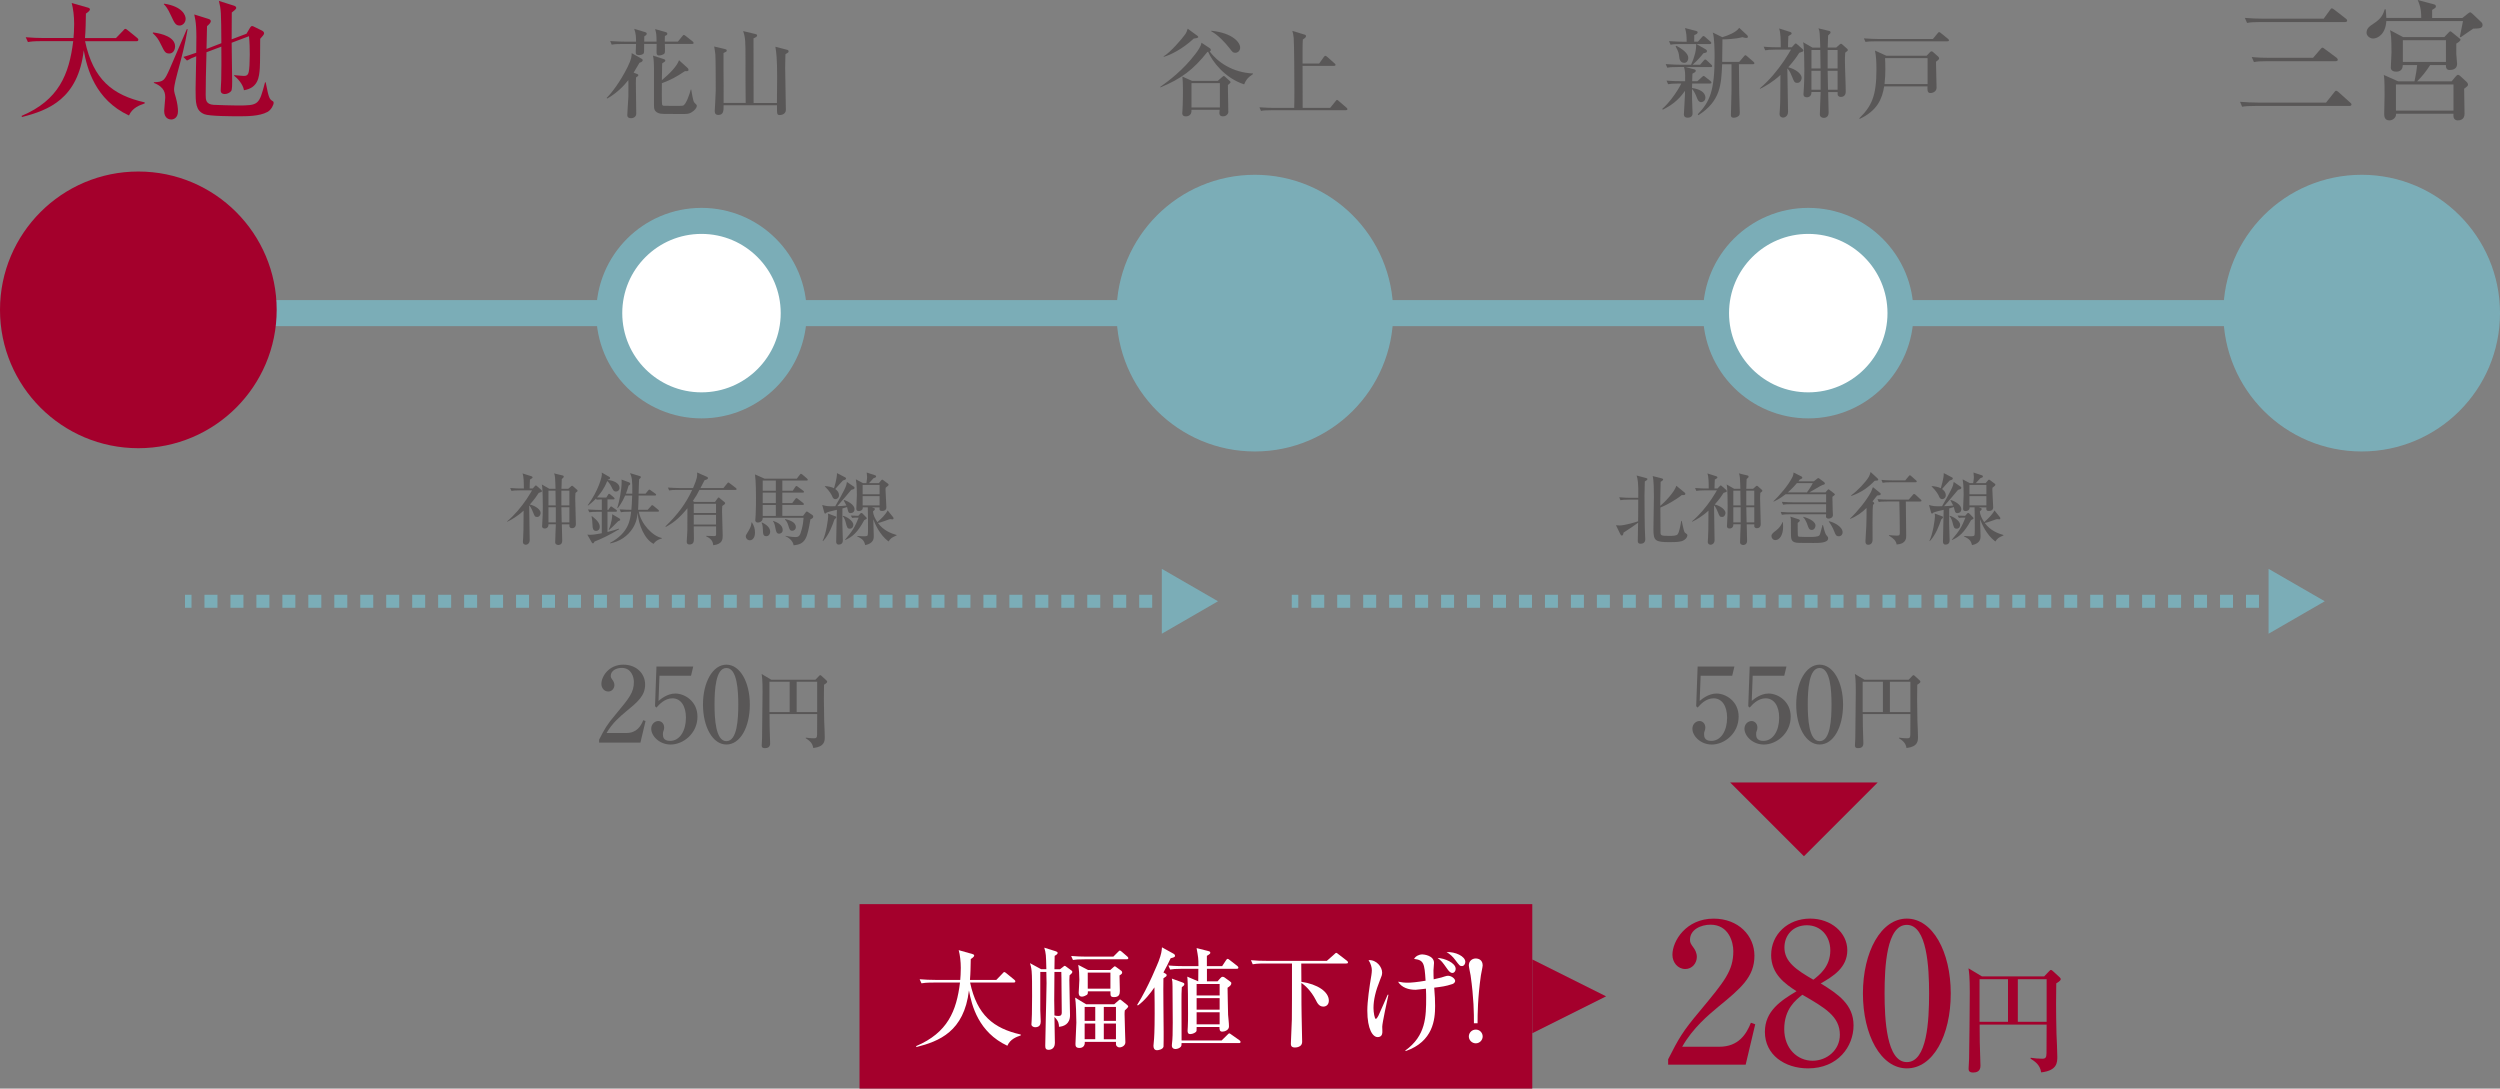 <?xml version="1.0" encoding="UTF-8"?>
<svg id="_レイヤー_2" data-name="レイヤー 2" xmlns="http://www.w3.org/2000/svg" viewBox="0 0 789.54 343.79">
  <rect x="0" y="0" width="789.54" height="343.79" fill="#808080" stroke="none"/>
  <defs>
    <style>
      .cls-1, .cls-2 {
        fill: #fff;
      }

      .cls-3 {
        fill: #a4002c;
      }

      .cls-4 {
        fill: #595757;
      }

      .cls-5 {
        fill: #7badb7;
      }

      .cls-2, .cls-6, .cls-7, .cls-8 {
        stroke: #7badb7;
        stroke-miterlimit: 10;
      }

      .cls-2, .cls-8 {
        stroke-width: 8.22px;
      }

      .cls-6 {
        stroke-dasharray: 0 0 4.1 4.1;
      }

      .cls-6, .cls-7 {
        stroke-width: 4.11px;
      }

      .cls-6, .cls-7, .cls-8 {
        fill: none;
      }
    </style>
  </defs>
  <g id="design">
    <g>
      <line class="cls-8" x1="46.78" y1="98.89" x2="745.85" y2="98.89"/>
      <g>
        <line class="cls-7" x1="58.43" y1="189.89" x2="60.48" y2="189.89"/>
        <line class="cls-6" x1="64.58" y1="189.89" x2="365.81" y2="189.89"/>
        <line class="cls-7" x1="367.86" y1="189.89" x2="369.91" y2="189.89"/>
        <polygon class="cls-5" points="366.92 200.14 384.66 189.89 366.92 179.65 366.92 200.14"/>
      </g>
      <g>
        <line class="cls-7" x1="407.96" y1="189.89" x2="410.02" y2="189.89"/>
        <line class="cls-6" x1="414.12" y1="189.89" x2="715.35" y2="189.89"/>
        <line class="cls-7" x1="717.4" y1="189.89" x2="719.45" y2="189.89"/>
        <polygon class="cls-5" points="716.45 200.14 734.2 189.89 716.45 179.65 716.45 200.14"/>
      </g>
      <circle class="cls-3" cx="43.69" cy="97.86" r="43.69"/>
      <circle class="cls-5" cx="396.31" cy="98.89" r="43.69"/>
      <circle class="cls-5" cx="745.85" cy="98.89" r="43.69"/>
      <circle class="cls-2" cx="221.54" cy="98.89" r="29.13"/>
      <circle class="cls-2" cx="571.08" cy="98.89" r="29.13"/>
      <g>
        <path class="cls-3" d="M40.71,36.46c-10.69-4.97-13.24-14.92-14.26-20.55-1.81,15.29-11.1,18.91-19.53,21.05l-.08-.37c11.72-4.97,15-13.07,16.28-23.6H13.26c-2.88,0-3.66,.16-4.44,.29l-.7-1.52c1.97,.16,3.91,.25,5.88,.25h9.21c.08-.99,.21-2.43,.21-4.48,0-2.34-.29-4.77-.78-6.58l5.06,1.44c.29,.08,.7,.21,.7,.58,0,.45-.82,1.03-1.27,1.32-.04,2.47-.08,5.26-.29,7.73h9.78l2.3-2.38c.21-.21,.41-.53,.66-.53s.49,.25,.78,.45l2.92,2.38c.21,.16,.41,.37,.41,.62,0,.45-.41,.45-.66,.45H26.86c2.59,12.13,8.67,17.02,18.83,19.32v.33c-1.64,.58-3.86,1.36-4.97,3.82Z"/>
        <path class="cls-3" d="M53.45,16.9c-1.23,0-1.52-.62-2.51-2.63-1.03-2.1-1.36-2.51-2.71-3.82l.12-.21c2.88,.37,6.95,1.48,6.95,4.44,0,.66-.37,2.22-1.85,2.22Zm2.63,5.96c-.25,.99-1.11,4.03-1.11,5.47,0,.66,.37,1.85,.58,2.55,.49,1.77,.66,3.33,.66,4.23,0,2.26-1.52,2.63-2.14,2.63-.53,0-2.22-.25-2.22-2.71,0-.66,.33-3.54,.33-4.11,0-1.19,0-3.37-3.58-4.73v-.21c3.12-.12,3.33-.53,4.97-4.15,.9-1.97,4.6-10.81,5.43-12.62h.25c-.74,4.6-1.93,9.13-3.17,13.65Zm.62-14.8c-1.23,0-1.64-.86-2.59-2.92-1.23-2.71-1.85-3.29-2.38-3.82l.12-.16c5.84,.9,6.78,3.74,6.78,4.77,0,1.23-.95,2.14-1.93,2.14Zm27.75,27.3c-2.51,1.4-6.82,1.36-9,1.36s-9.37,0-10.93-.66c-2.75-1.15-2.75-3.54-2.75-7.85,0-.78,.04-1.56,.04-2.34,.12-5.3,.12-5.92,.16-8.1-1.07,.37-1.97,.82-2.92,1.36l-1.15-1.15c1.27-.37,1.56-.45,4.07-1.32,.17-8.3-.08-9.62-.62-12.09l4.6,1.44c.37,.12,.62,.37,.62,.66,0,.53-.58,1.07-1.19,1.6,0,1.03-.08,4.77-.16,7.19l4.69-1.81c-.08-10.15-.08-10.48-.78-13.36l4.81,1.52c.49,.16,.66,.45,.66,.66,0,.25,0,.41-1.4,1.48,0,1.36-.04,7.56-.04,8.47l4.69-1.77,1.11-1.89c.21-.33,.41-.53,.66-.53,.21,0,.37,.08,.78,.29l2.34,1.15c.37,.21,.66,.45,.66,.86,0,.16-.04,.33-.37,.74-.49,.53-.53,.58-.86,.99-.04,1.48,0,7.93-.12,9.25-.21,2.75-.45,6.25-5.02,6.99-.08-1.03-1.11-3.04-3.08-4.56v-.21c1.85,.16,2.63,.25,3.04,.25,.7,0,1.32-.12,1.56-1.27,.21-.82,.33-3.04,.33-5.39,0-1.97-.04-3.95-.25-5.88l-5.47,2.06c0,1.93,.16,10.52,.16,12.29,0,.66,0,2.55-.29,2.92-.33,.49-1.19,.99-2.01,.99-1.23,0-1.32-.78-1.32-1.15,0-.53,.16-2.75,.16-3.21,.08-2.96,.08-7.11,.04-10.61l-4.69,1.77c-.17,6.86-.25,9.58-.25,13.44,0,1.56,.04,3,2.51,3.17,1.23,.08,6.29,.21,7.56,.21,6.74,0,6.78-.21,8.67-7.32h.21c.99,5.22,1.23,5.34,2.3,6,.17,.08,.21,.37,.21,.49,0,.58-.7,2.18-1.97,2.88Z"/>
      </g>
      <g>
        <path class="cls-4" d="M201.96,19.83c-.62,1.08-1.33,2.28-1.85,3.11l.89,.34c.52,.18,.59,.31,.59,.46,0,.22-.06,.28-.71,.71-.03,.62-.06,.92-.06,2,0,1.36,.12,7.95,.12,9.43,0,1.26-1.26,1.45-1.63,1.45-.77,0-1.2-.31-1.2-.92,0-.83,.31-4.9,.34-5.79,.06-2.1,0-5.12,0-5.33-1.45,1.88-3.85,4.28-6.69,5.83l-.15-.22c1.51-1.48,4.25-5.02,6.6-9.74,1.26-2.53,1.29-3.54,1.29-4.38l3.02,1.7c.4,.22,.46,.37,.46,.52,0,.49-.68,.71-1.02,.83Zm16.64-5.95h-8.63c.03,.55,.09,2.59-.03,2.87-.31,.59-1.48,.77-1.79,.77-.8,0-.8-.68-.8-1.05,0-.4,.03-2.22,.03-2.59h-3.95c0,1.6,0,2.68-.09,2.87-.22,.52-1.11,.65-1.45,.65-1.11,0-1.11-.43-1.11-1.08,0-.37,.06-2.1,.09-2.43h-4.32c-1.91,0-2.56,.06-3.36,.22l-.49-1.14c1.88,.15,4.07,.18,4.41,.18h3.76c0-1.48,0-2.25-.56-4.04l3.39,1.02c.22,.06,.55,.18,.55,.52,0,.37-.4,.62-.77,.83,0,.28-.03,1.42-.03,1.66h3.91c-.06-2.25-.06-2.56-.46-3.95l3.39,.96c.34,.09,.46,.34,.46,.52,0,.34-.34,.52-.77,.68,0,.28,0,1.54-.03,1.79h4.13l1.42-1.73c.28-.34,.31-.37,.46-.37s.22,.03,.59,.31l2.19,1.73c.18,.15,.31,.31,.31,.46,0,.31-.25,.34-.46,.34Zm-.25,21.64c-.86,.49-1.42,.49-3.3,.49-5.76,0-6.41,0-7.09-.28-1.39-.55-1.42-1.54-1.42-2.44,0-1.88,.03-10.11,0-11.77,0-1.23-.06-2.77-.31-3.95l3.08,.99c.52,.15,.8,.25,.8,.59,0,.22-.03,.25-.99,.89-.03,.43-.09,4.5-.09,5.27,2.1-1.76,4.65-4.13,5.42-6.29l2.65,2.4c.18,.18,.34,.34,.34,.68,0,.43-.59,.4-1.11,.37-3.02,1.97-4.19,2.62-7.3,3.82,0,.62-.06,6.26,.06,6.66,.09,.34,.22,.46,.68,.46,.74,.03,1.39,.03,2.34,.03,2.96,0,3.3,0,3.61-.09,.96-.28,2.16-3.88,2.43-5.05h.15c.62,3.76,.8,3.95,1.08,4.19,.62,.62,.68,.68,.68,.96,0,.59-.68,1.48-1.73,2.07Z"/>
        <path class="cls-4" d="M235.5,32.53c-.06-3.76-.06-9.83-.06-13.59,0-5.92-.03-7.03-.74-9.12l3.85,.92c.22,.06,.56,.12,.56,.49,0,.34-.52,.62-1.14,.89,0,1.63,.03,19.45,.03,20.4h7.37c.03-2.77,.06-6.5,.06-8.35,0-5.64-.25-7.64-.55-9.4l3.58,.92c.28,.06,.59,.15,.59,.52,0,.31-.09,.37-.99,.92,0,.59-.09,2.37-.09,4.32,0,.74,.22,12.11,.22,13.25s-1.05,1.63-1.94,1.63-.89-.31-.86-3.08h-16.86c0,1.7,0,3.05-1.66,3.05-1.14,0-1.14-.86-1.14-1.26,0-.12,.31-5.39,.31-6.41,0-2.53,0-9.62-.12-11.44-.06-.8-.25-1.73-.37-2.5l3.17,.74c.49,.12,.8,.15,.8,.55,0,.28-.12,.34-1.02,.77-.03,1.02-.03,2.1,0,5.39,.06,3.45,.03,6.9,.03,10.36h7Z"/>
      </g>
      <g>
        <path class="cls-4" d="M392.91,26.64c-6.13-2-10.05-7.24-11.37-10.29-.09,.03-.12,.03-.25,.09-4.47,5.61-8.23,8.45-14.83,11.16l-.09-.12c2.65-1.88,7.27-5.3,11.16-10.45,.65-.86,1.79-2.37,1.91-3.54l2.59,1.7c.18,.12,.37,.34,.37,.59,0,.34-.25,.43-.37,.46,2.47,3.33,7.15,6.66,13.69,6.97v.18c-1.82,1.2-2.28,2.03-2.8,3.27Zm-15.94-14.43c-3.45,3.24-7.31,5.15-9.4,5.73l-.09-.15c2.04-1.11,5.95-5.67,6.84-6.97,.43-.59,.65-1.36,.77-1.76l3.08,2.25c.18,.15,.25,.22,.25,.4,0,.28-.74,.4-1.45,.49Zm10.82,14.64c-.03,.83,.09,4.87,.09,5.79s0,2.03,.03,2.34c0,.09,.03,.28,.03,.37,0,.31-.37,1.39-1.7,1.39-.37,0-1.14,0-1.14-1.14,0-.22,.03-.34,.09-.92h-8.91c.22,2.07-1.63,2.07-1.73,2.07-1.17,0-1.17-.74-1.17-1.02,0-.06,.06-.77,.06-.89,.15-2.43,.15-5.7,.15-6.38,0-1.85-.06-3.17-.18-4.28l3.05,1.36h8.14l1.33-1.17c.31-.25,.4-.37,.59-.37,.09,0,.22,.09,.49,.34l1.2,1.08c.22,.18,.43,.4,.43,.59,0,.09-.22,.31-.86,.86Zm-2.53-.59h-8.97v7.67h8.97v-7.67Zm4.87-9.59c-.71,0-.86-.18-1.7-1.29-1.57-2.03-3.88-4.44-5.89-5.49v-.18c6.81,.71,9.12,3.73,9.12,5.3,0,1.05-.74,1.66-1.54,1.66Z"/>
        <path class="cls-4" d="M425.09,34.81h-23.52c-1.88,0-2.56,.06-3.33,.22l-.49-1.14c1.85,.15,4.04,.18,4.38,.18h6.6c.03-.99,.06-2.37,.06-5.09,0-3.02-.06-15.07-.22-16.98-.09-1.11-.25-1.63-.43-2.25l3.82,1.17c.34,.09,.49,.18,.49,.49,0,.28-.09,.46-.99,1.08-.06,.89-.09,1.51-.09,3.45v4.13h5.24l1.48-2.07c.25-.37,.37-.37,.49-.37,.18,0,.43,.22,.55,.31l2.34,2.07c.19,.15,.31,.28,.31,.46,0,.28-.28,.34-.49,.34h-9.92c0,1.08,0,12.61,.03,13.25h8.69l1.7-2.1c.28-.34,.31-.4,.46-.4,.18,0,.46,.25,.55,.34l2.43,2.1c.18,.15,.31,.28,.31,.46,0,.28-.28,.34-.46,.34Z"/>
      </g>
      <g>
        <path class="cls-4" d="M540.3,21.18h-7.98l2.83,.74c.22,.06,.4,.18,.4,.46,0,.4-.74,.74-1.05,.89-.03,.37-.06,2.03-.09,2.37h1.66l1.39-1.26c.31-.28,.43-.4,.55-.4,.15,0,.25,.06,.55,.31l1.63,1.29c.15,.12,.31,.28,.31,.49,0,.28-.28,.31-.49,.31h-5.61c-.03,.49-.03,.86-.03,1.42,2.16,.28,4.22,1.2,4.22,3.05,0,1.08-.92,1.42-1.33,1.42-.83,0-1.2-.99-1.33-1.33-.34-.92-.92-2.22-1.57-2.84,0,1.23,0,2.16,.03,3.58,.03,.65,.15,3.58,.15,4.16,0,1.17-1.02,1.33-1.57,1.33-.46,0-1.17-.15-1.17-1.05,0-.46,.34-5.86,.34-6.29v-1.14c-2.1,3.08-4.5,4.69-7,5.95l-.18-.25c2.16-1.91,3.73-4.16,4.9-6.01,.49-.8,.92-1.57,1.11-2h-.83c-1.88,0-2.56,.09-3.33,.22l-.49-1.14c1.88,.18,4.04,.18,4.38,.18h1.48c.06-2.87-.03-3.27-.34-4.47h-1.94c-1.88,0-2.56,.06-3.33,.22l-.52-1.14c1.88,.15,4.07,.19,4.41,.19h3.61c1.11-2.44,1.66-4.56,1.6-6.53h-4.75c-1.88,0-2.56,.06-3.33,.22l-.49-1.14c1.85,.15,4.04,.19,4.38,.19h1.2c-.03-1.54-.03-2.62-.52-4.32l3.51,.92c.25,.06,.46,.15,.46,.43,0,.49-.62,.71-1.05,.86,0,.34-.03,1.79-.03,2.1h1.17l1.26-1.42c.31-.34,.34-.37,.49-.37,.12,0,.25,.03,.55,.31l1.63,1.42c.18,.15,.31,.28,.31,.46,0,.31-.28,.34-.46,.34h-4.25l2.93,1.66c.22,.12,.4,.28,.4,.59,0,.43-.31,.49-1.11,.65-.62,.8-1.7,2.13-3.42,3.64h2.37l1.11-1.29c.31-.34,.34-.37,.49-.37,.22,0,.52,.28,.55,.31l1.36,1.29c.18,.15,.31,.28,.31,.46,0,.31-.25,.34-.46,.34Zm-8.35-1.33c-1.42,0-1.6-1.45-1.63-1.91-.12-1.08-.22-1.7-1.14-3.27l.25-.22c1.79,.99,3.76,2.34,3.76,3.85,0,.68-.37,1.54-1.23,1.54Zm21.64,.43h-4.41c0,1.2,.03,4.25,.09,8.85,.03,.92,.18,5.46,.18,6.47,0,.49-.06,.71-.31,.96-.4,.4-1.05,.62-1.57,.62-.86,0-.92-.49-.92-.83,0-.89,.19-7.34,.19-7.58v-8.48h-2.96c-.28,6.44-.49,11.59-7.49,16.09l-.22-.28c3.88-4.01,5.33-7.55,5.33-18.22,0-1.91-.06-6.01-.58-7.61l3.02,1.48c1.82-.55,4.38-1.54,5.33-2.96l2.5,2.31c.18,.15,.25,.37,.25,.55,0,.12-.09,.34-.55,.34-.25,0-.49-.06-1.17-.25-2.25,.59-5.33,.71-6.32,.68,0,2.16-.03,4.75-.09,7.12h5.39l1.45-1.7c.31-.37,.34-.4,.49-.4,.19,0,.46,.25,.56,.34l1.97,1.7c.12,.12,.31,.28,.31,.46,0,.34-.31,.34-.46,.34Z"/>
        <path class="cls-4" d="M569.19,16.34c-.15,.06-.8,.28-.96,.34-.58,.92-1.54,2.4-3.48,4.56,2.34,.59,4.25,2.07,4.25,3.36,0,.43-.34,1.57-1.36,1.57-.92,0-1.05-.37-1.6-1.76-.83-2.1-1.26-2.5-1.57-2.77,.06,4.93,.22,11.56,.22,13.65,0,1.54-1.17,1.85-1.57,1.85-.34,0-1.11-.22-1.11-1.14,0-.18,.09-1.14,.09-1.33,.15-2.16,.15-3.67,.19-11-2.53,2.34-4.93,3.64-6.44,4.38l-.06-.15c2.96-2.5,5.49-5.55,7.67-8.75,1.14-1.7,1.94-3.11,2.16-3.48h-4.81c-1.88,0-2.56,.09-3.33,.22l-.49-1.14c1.85,.18,4.04,.18,4.38,.18h1.02c0-2.25-.03-4.65-.52-5.95l3.58,1.14c.37,.12,.37,.43,.37,.46,0,.22-.09,.28-1.02,.83-.06,.31-.12,3.21-.12,3.51h1.2l.86-.92c.09-.12,.25-.28,.4-.28,.09,0,.25,.09,.37,.22l1.76,1.54s.25,.28,.25,.46c0,.25-.19,.37-.31,.4Zm13.56,.31c-.09,1.11-.09,1.97-.09,2.44,0,2.74,.25,7.12,.25,9.86,0,1.23-.77,1.66-1.54,1.66s-1.02-.52-1.02-.8v-.74h-2.99c0,1.02,.15,6.26,.15,6.5,0,1.66-1.39,1.66-1.57,1.66-.25,0-1.2-.18-1.2-1.05,0-1.14,.22-6.1,.25-7.12h-2.9c.03,1.66-1.29,1.66-1.45,1.66-.25,0-1.08-.03-1.08-.96,0-.12,.03-.28,.03-.4,.19-2.4,.25-5.67,.25-7.18,0-1.79-.03-7.74-.4-8.85l2.96,1.7h2.47c-.06-1.45-.12-3.82-.18-4.32-.09-1.11-.22-1.36-.4-1.76l3.45,.83c.18,.03,.37,.18,.37,.43,0,.28-.06,.34-.77,.99-.03,.62-.09,2.53-.12,3.82h2.68l1.11-.99c.19-.15,.28-.22,.4-.22s.31,.12,.37,.19l1.63,1.45c.06,.06,.15,.22,.15,.31,0,.25-.06,.31-.8,.86Zm-7.89-.86h-2.77v5.83h2.87l-.09-5.83Zm.12,6.57h-2.9v5.98h2.9v-5.98Zm5.36-6.57h-3.14v5.83h3.14v-5.83Zm0,6.57h-3.14l.12,5.98h3.02v-5.98Z"/>
        <path class="cls-4" d="M611.42,19.52c0,.46,.18,7.43,.18,8.2,0,.99-.92,1.66-1.97,1.66s-.92-1.17-.89-2.1h-13.69c-.62,3.88-2.13,7.64-7.71,10.26l-.15-.18c3.91-3.85,5.42-7.03,5.42-15.41,0-2.47-.12-4.28-.46-5.98l3.58,1.63h12.73l1.05-1.11c.12-.12,.28-.28,.49-.28s.37,.12,.49,.22l1.63,1.45c.15,.15,.28,.31,.28,.52,0,.34-.25,.55-.99,1.11Zm3.61-6.47h-22.56c-1.88,0-2.56,.06-3.33,.18l-.49-1.11c1.85,.15,4.04,.19,4.38,.19h17.42l1.48-1.79c.15-.18,.28-.37,.46-.37,.22,0,.4,.15,.59,.31l2.28,1.85c.15,.12,.25,.25,.25,.4,0,.28-.25,.34-.46,.34Zm-6.26,5.3h-13.44c.06,.96,.09,1.91,.09,3.42s-.06,3.17-.25,4.78h13.59v-8.2Z"/>
      </g>
      <g>
        <path class="cls-4" d="M734.61,32.39l2.55-3.21c.33-.41,.41-.53,.62-.53,.29,0,.7,.41,.78,.45l3.62,3.25c.37,.33,.45,.41,.45,.62,0,.49-.49,.49-.66,.49h-29.43c-2.51,0-3.41,.08-4.44,.25l-.66-1.56c1.93,.16,3.91,.25,5.84,.25h21.33Zm-.74-26.51l1.97-2.71c.21-.29,.33-.53,.58-.53s.58,.25,.78,.41l3.62,2.8c.16,.12,.45,.37,.45,.62,0,.41-.33,.49-.66,.49h-26.51c-2.51,0-3.41,.08-4.44,.29l-.7-1.6c1.97,.16,3.91,.25,5.88,.25h19.03Zm-3.37,12.37l2.34-2.71c.33-.37,.41-.49,.66-.49,.16,0,.21,.08,.74,.45l3.66,2.71s.41,.33,.41,.66c0,.37-.41,.45-.66,.45h-21.38c-2.55,0-3.41,.08-4.44,.29l-.7-1.6c1.97,.21,3.91,.25,5.88,.25h13.48Z"/>
        <path class="cls-4" d="M781.1,9.04c-.25,.12-2.63,1.81-3.95,2.71l-.29-.12c.17-.74,.74-3.82,.99-4.97h-24.21c-.25,4.19-2.75,5.51-4.19,5.51-.99,0-2.06-.86-2.06-1.81,0-1.44,.99-2.1,2.3-2.96,2.55-1.64,3-3.08,3.45-4.48h.29c.08,.82,.16,1.44,.21,2.75h11.02c.04-3-.58-4.48-1.11-5.67l4.97,1.32c.37,.08,.78,.25,.78,.66s-.12,.49-1.19,1.15v2.55h9.54l1.81-1.44c.25-.16,.53-.37,.66-.37,.16,0,.58,.37,.74,.49l2.8,2.67c.33,.29,.37,.66,.37,.86,0,1.11-1.11,1.11-2.92,1.15Zm-2.88,18.99c0,1.23,.12,6.66,.12,7.77,0,.53,0,2.22-2.14,2.22-.08,0-1.36,0-1.36-1.4v-.7h-18.13c.08,1.44-1.27,2.1-2.1,2.1-1.56,0-1.64-1.36-1.64-2.06,0-.95,.12-5.1,.12-5.96,0-4.93-.12-5.55-.25-6.33l4.52,2.01h5.18c.08-.41,.45-2.43,.53-2.8,.16-1.03,.25-1.81,.29-2.34h-4.52c-.04,.66-.16,2.1-2.1,2.1-.9,0-1.68-.41-1.68-1.27,0-1.32,.21-3.45,.21-4.77,0-4.77-.16-5.67-.45-7.07l4.11,2.18h13.03l1.36-1.44c.21-.21,.37-.37,.53-.37,.21,0,.37,.16,.66,.41l2.18,1.77c.29,.25,.37,.29,.37,.49,0,.37-.86,.95-1.32,1.19v3.33c0,.49,.25,2.63,.25,3.08,0,1.93-1.89,1.93-2.42,1.93-.74,0-1.11-.49-1.11-1.23v-.33h-4.97c-1.4,2.18-2.63,3.66-4.11,5.14h10.89l1.27-1.52c.17-.16,.49-.53,.7-.53,.25,0,.58,.21,.78,.41l1.97,1.81s.45,.45,.45,.86c0,.37-.12,.49-1.23,1.32Zm-3.37-1.36h-18.17v8.26h18.17v-8.26Zm-2.38-13.98h-13.61v6.86h13.61v-6.86Z"/>
      </g>
      <g>
        <path class="cls-4" d="M170.89,155.4c-.12,.05-.64,.22-.76,.27-.47,.74-1.23,1.92-2.79,3.65,1.87,.47,3.4,1.65,3.4,2.69,0,.35-.27,1.26-1.08,1.26-.74,0-.84-.3-1.28-1.41-.67-1.68-1.01-2-1.26-2.22,.05,3.95,.17,9.25,.17,10.92,0,1.23-.94,1.48-1.26,1.48-.27,0-.89-.17-.89-.91,0-.15,.07-.91,.07-1.06,.12-1.73,.12-2.93,.15-8.8-2.02,1.87-3.95,2.91-5.15,3.5l-.05-.12c2.37-2,4.39-4.44,6.14-7,.91-1.36,1.55-2.49,1.73-2.79h-3.85c-1.5,0-2.05,.07-2.66,.17l-.39-.91c1.48,.15,3.23,.15,3.5,.15h.81c0-1.8-.02-3.72-.42-4.76l2.86,.91c.3,.1,.3,.35,.3,.37,0,.17-.07,.22-.81,.67-.05,.25-.1,2.56-.1,2.81h.96l.69-.74c.07-.1,.2-.22,.32-.22,.07,0,.2,.07,.3,.17l1.41,1.23s.2,.22,.2,.37c0,.2-.15,.3-.25,.32Zm10.85,.25c-.07,.89-.07,1.58-.07,1.95,0,2.19,.2,5.7,.2,7.89,0,.99-.62,1.33-1.23,1.33s-.81-.42-.81-.64v-.59h-2.39c0,.81,.12,5.01,.12,5.2,0,1.33-1.11,1.33-1.26,1.33-.2,0-.96-.15-.96-.84,0-.91,.17-4.88,.2-5.7h-2.32c.02,1.33-1.04,1.33-1.16,1.33-.2,0-.86-.02-.86-.76,0-.1,.03-.22,.03-.32,.15-1.92,.2-4.54,.2-5.75,0-1.43-.03-6.19-.32-7.08l2.37,1.36h1.97c-.05-1.16-.1-3.06-.15-3.45-.07-.89-.17-1.08-.32-1.41l2.76,.67c.15,.02,.3,.15,.3,.35,0,.22-.05,.27-.62,.79-.03,.49-.07,2.02-.1,3.06h2.15l.89-.79c.15-.12,.22-.17,.32-.17s.25,.1,.3,.15l1.31,1.16s.12,.17,.12,.25c0,.2-.05,.25-.64,.69Zm-6.31-.69h-2.22v4.66h2.29l-.07-4.66Zm.1,5.25h-2.32v4.78h2.32v-4.78Zm4.29-5.25h-2.52v4.66h2.52v-4.66Zm0,5.25h-2.52l.1,4.78h2.42v-4.78Z"/>
        <path class="cls-4" d="M194.51,155.23c-.69,0-.89-.42-1.46-1.6-.44-.89-.89-1.38-1.28-1.7-1.01,2.54-2.29,4.09-3.23,5.15,.44,.02,1.11,.05,1.41,.05h1.53l.54-.86c.05-.1,.17-.32,.34-.32,.15,0,.3,.12,.47,.27l1.01,.86c.12,.1,.25,.2,.25,.37,0,.22-.22,.27-.37,.27h-1.87v3.3h.27l.52-.76c.1-.15,.2-.32,.37-.32,.15,0,.3,.15,.44,.25l1.13,.79c.12,.07,.27,.2,.27,.37,0,.22-.22,.27-.39,.27h-2.61v6.39c1.6-.39,2.66-.76,3.58-1.06l.07,.2c-3.18,1.9-5.38,2.96-7.74,3.87-.22,.42-.29,.57-.52,.57-.15,0-.25-.1-.32-.22l-1.43-2.52c.25,.02,.54,.05,.94,.05,.67,0,1.36-.07,3.62-.49v-6.78h-1.28c-1.5,0-2.05,.05-2.66,.15l-.42-.89c1.5,.12,3.25,.15,3.53,.15h.84v-3.3h-.54c-.1,0-.59,0-1.11,.05l-.2-.32c-1.16,1.18-2,1.8-2.49,2.19l-.1-.1c3.48-4.83,4.46-8.98,4.46-9.74,0-.17,0-.3-.05-.59l2.42,1.38c.17,.1,.22,.25,.22,.35,0,.37-.54,.49-.71,.54l-.02,.07c1.85,.17,3.72,1.01,3.72,2.54,0,.64-.52,1.13-1.13,1.13Zm-6.24,12.45c-1.06,0-1.11-1.08-1.13-1.53-.1-1.78-.12-2.24-.32-3.06l.1-.1c1.92,1.45,2.49,2.44,2.49,3.4s-.67,1.28-1.13,1.28Zm7.45-3.3c-.07,.05-.37,.17-.52,.25-1.85,1.92-2.34,2.32-2.86,2.74l-.1-.1c1.01-2.22,1.13-4.32,1.11-4.88l2.32,1.38c.1,.07,.2,.22,.2,.37,0,.12-.05,.2-.15,.25Zm13.24,5.7c-1.68,.44-2.32,1.33-2.54,1.68-2.84-1.38-4.81-6.12-5.03-9.81-.15,1.33-.37,2.93-1.5,4.78-1.6,2.59-4.22,4.32-7.18,4.88l-.05-.15c5.87-3.18,6.34-7.15,6.66-9.86h-.57c-1.5,0-2.05,.07-2.66,.17l-.39-.91c1.41,.12,2.98,.15,3.7,.15,.12-1.23,.15-2.15,.25-4.51h-2.22c-.91,2.15-1.85,3.35-2.32,3.97l-.15-.07c.69-2.32,1.36-5.82,1.36-8.14,0-.12-.02-.69-.02-.81l2.42,.91c.15,.05,.32,.27,.32,.39,0,.32-.22,.44-.54,.64-.17,.64-.37,1.33-.81,2.52h2c.07-4.51-.17-5.18-.71-6.49l3.01,.91c.22,.07,.39,.1,.39,.35,0,.2-.05,.25-.54,.72-.07,.76-.12,3.75-.15,4.51h2.19l.81-.99c.1-.12,.22-.3,.37-.3s.27,.1,.47,.25l1.41,1.01c.07,.05,.27,.17,.27,.37,0,.22-.22,.25-.39,.25h-5.13c-.07,2.49-.07,2.79-.17,4.51h3.03l1.06-1.18c.12-.15,.22-.3,.37-.3,.17,0,.3,.15,.47,.27l1.41,1.16c.12,.1,.25,.22,.25,.37,0,.25-.22,.27-.37,.27h-5.99c.69,3.87,4.39,7.77,7.3,8.31l-.05,.17Z"/>
        <path class="cls-4" d="M225.81,158.51l.84-1.16c.05-.07,.2-.25,.32-.25s.32,.2,.42,.3l1.46,1.21c.1,.1,.17,.17,.17,.32,0,.27-.57,.64-.91,.86-.07,.72-.07,1.41-.07,1.7,0,1.21,.2,6.53,.2,7.62s0,2.76-2.98,3.08c-.1-.76-.25-1.92-2.24-2.81v-.15c.42,.02,1.97,.07,2.51,.07,.39,0,.62-.05,.62-.47v-2.59h-7.05c0,.59,.05,3.21,.05,3.75,0,.89,0,1.97-1.41,1.97-.86,0-.86-.72-.86-.89,0-.2,.2-3.03,.2-3.6,.02-1.26,0-3.4,.02-6.95-2.27,2.79-4.27,4.54-6.83,5.89l-.1-.17c3.82-3.77,6.34-7,8.43-11.52h-4.61c-1.5,0-2.05,.05-2.66,.17l-.39-.91c1.5,.12,3.23,.15,3.5,.15h4.44c1.38-3.21,1.36-3.82,1.28-4.91l3.23,1.43c.12,.05,.2,.2,.2,.35,0,.35-.42,.47-1.09,.67-.2,.35-.29,.57-1.28,2.47h7.25l1.18-1.45c.2-.25,.25-.3,.39-.3,.1,0,.12,0,.44,.25l1.9,1.45c.12,.1,.25,.2,.25,.37,0,.25-.2,.27-.37,.27h-11.37c-.74,1.43-1.01,1.95-2.07,3.48l.44,.3h6.56Zm-6.71,.59v2.91h7.03v-2.91h-7.03Zm0,3.5v3.06h7.03v-3.06h-7.03Z"/>
        <path class="cls-4" d="M237.48,165c.64,1.01,.96,1.97,.96,3.16,0,1.58-.71,2.47-1.63,2.47-.79,0-1.28-.67-1.28-1.18,0-.42,.1-.54,.86-1.78,.79-1.28,.86-1.92,.94-2.66h.15Zm14.15-13.83l.96-1.23c.1-.12,.2-.3,.37-.3s.37,.17,.47,.25l1.43,1.23c.12,.12,.25,.22,.25,.39,0,.22-.2,.25-.37,.25h-7.67v3.23h3.28l.81-1.21c.07-.12,.22-.3,.37-.3s.3,.15,.47,.27l1.65,1.21c.07,.05,.25,.2,.25,.37,0,.25-.22,.25-.37,.25h-6.46v3.3h3.13l.96-1.28c.1-.15,.22-.3,.37-.3,.12,0,.3,.12,.47,.27l1.63,1.26c.15,.1,.25,.25,.25,.39,0,.22-.22,.25-.37,.25h-6.44v3.45h6.56l.74-1.01c.17-.22,.27-.37,.47-.37,.12,0,.3,.15,.44,.25l1.13,.76c.35,.22,.42,.42,.42,.62,0,.44-.42,.64-.89,.84-.99,5.84-1.5,7.92-5.33,8.19-.02-.79-.84-2.1-2.54-2.86v-.12c1.75,.37,2.93,.39,3.06,.39,1.16,0,1.53-.3,2.07-2.47,.35-1.33,.47-2.24,.59-3.62h-12.92c.05,1.26-1.13,1.5-1.5,1.5-.76,0-.84-.49-.84-.74,0-.27,.12-1.5,.12-1.75,.1-1.78,.1-4.17,.1-5.45,0-.67,0-5.18-.32-7.25l3.01,1.33h10.18Zm-11,13.83c.67,.32,2.61,1.26,2.61,2.93,0,.74-.49,1.41-1.23,1.41-.99,0-1.04-.72-1.08-2.12-.07-1.48-.27-1.85-.42-2.12l.12-.1Zm.25-13.24v3.23h4.14v-3.23h-4.14Zm0,3.82v3.3h4.14v-3.3h-4.14Zm0,3.9v3.45h4.14v-3.45h-4.14Zm3.33,5.03c1.38,.47,2.98,1.33,2.98,2.86,0,.91-.74,1.18-1.13,1.18-.84,0-.96-.72-1.18-1.8-.25-1.31-.37-1.6-.74-2.12l.07-.12Zm3.8-.59c1.23,.35,3.33,.89,3.33,2.54,0,.79-.62,1.16-1.13,1.16-.74,0-.86-.42-1.21-1.55-.34-1.11-.54-1.38-1.08-1.97l.1-.17Z"/>
        <path class="cls-4" d="M268.62,162.06c-.49,0-.67-.27-.81-.74-.07-.17-.27-1.04-.3-1.18-.47,.17-1.04,.32-1.46,.44,0,.76-.02,4.14-.02,4.81,0,.47,.15,4.96,.15,5.15,0,.39,0,1.45-1.31,1.45-.62,0-.79-.47-.79-.89,0-1.6,.2-8.66,.22-10.09-.71,.15-2.88,.64-3.3,.91-.07,.1-.22,.27-.37,.27-.22,0-.3-.27-.34-.44l-.62-2.27c1.41,.39,1.63,.44,4.12,.39,.15-.27,3.06-5.18,3.48-6.66,.1-.35,.15-.69,.2-1.01l2.24,1.53c.1,.07,.17,.17,.17,.35,0,.37-.34,.44-1.06,.64-2.02,2.42-2.24,2.69-4.39,5.13,.99-.02,1.95-.07,2.88-.2-.12-.27-.74-1.38-.86-1.63l.1-.12c1.31,.39,3.33,1.55,3.33,2.91,0,.67-.42,1.23-1.26,1.23Zm-5.1,2c-.52,1.58-1.68,4.86-3.6,6.83l-.12-.07c1.13-2.29,1.75-6.9,1.75-7.79,0-.15-.07-.72-.07-.84l2.32,.86c.12,.02,.3,.12,.3,.3,0,.2-.22,.39-.57,.72Zm2.71-12.33c-.42,.39-2.1,2.32-2.44,2.71,.27,.2,1.18,.84,1.18,1.97,0,.79-.62,1.23-1.11,1.23-.69,0-.89-.52-1.13-1.11-.1-.22-.74-1.48-2.22-2.89v-.12c.94,.05,2.02,.22,2.88,.67,.03-.1,.99-3.08,.94-4.78l2.61,1.36c.17,.1,.25,.17,.25,.3,0,.39-.3,.47-.96,.67Zm2.17,15.24c-.81,0-.91-.42-1.33-2.07-.17-.64-.49-1.48-.94-1.9l.07-.1c1.01,.17,3.3,1.53,3.3,2.86,0,.47-.25,1.21-1.11,1.21Zm4.54-2.69c-2.15,3.97-3.8,5.3-5.99,6.26l-.07-.1c2.37-2.74,3.18-4.14,4.29-6.95h-.94c-.1,0-.59,0-1.11,.07l-.42-.74c.91,.05,1.8,.07,1.97,.07h.42l.64-.72c.07-.1,.2-.17,.32-.17s.25,.07,.32,.15l1.16,1.18c.1,.12,.22,.25,.22,.35,0,.22-.67,.52-.81,.59Zm7.64,6.71c-2.84-2.15-4.27-5.62-4.78-7,.02,.62,.15,5.15,.15,5.33,0,.67,0,2.29-2.69,2.84-.44-1.63-.91-1.9-2.56-2.79v-.1c.3,0,1.68,.1,1.95,.1,.32,0,1.13,0,1.33-.22,.15-.17,.15-1.58,.15-1.97,0-1.16,0-6.14-.07-6.95h-1.58c.07,.86-.67,1.18-1.18,1.18-.64,0-.86-.22-.86-.76,0-.64,.17-3.67,.17-4.36,0-.79,0-3.18-.32-4.91l2.27,1.21h1.06c.2-1.28,.22-1.58,.22-1.95,0-.25-.1-1.21-.12-1.41l2.69,.89c.12,.05,.27,.12,.27,.35,0,.27-.07,.32-.81,.57-.47,.52-1.38,1.5-1.43,1.55h3.11l.64-.76c.12-.15,.27-.35,.42-.35s.25,.1,.39,.2l1.48,1.11c.1,.07,.15,.17,.15,.3,0,.15-.07,.22-.2,.35-.1,.1-.54,.44-.72,.59-.02,.15-.05,.39-.05,.57,0,.49,.27,5.6,.27,5.62,0,.76-.52,1.16-1.36,1.16-.62,0-.91-.22-.79-1.13h-2.44l.39,.12c.39,.12,.57,.15,.57,.39,0,.32-.39,.59-.57,.69,0,1.16,.69,2.47,1.36,3.45,1.23-1.11,2.52-2.29,3.25-3.7l1.78,2.22c.05,.07,.07,.2,.07,.3,0,.17-.1,.3-.32,.3-.2,0-.49-.05-.76-.07-.52,.15-.62,.17-1.6,.54-1.08,.42-1.75,.57-2.24,.67,1.75,2.42,4.17,3.3,5.89,3.8l.02,.12c-1.58,.72-1.8,.81-2.59,1.95Zm-2.79-17.83h-5.35v2.93h5.35v-2.93Zm0,3.53h-5.35v2.93h5.35v-2.93Z"/>
      </g>
      <g>
        <path class="cls-4" d="M510.36,165.88c.42,.05,.99,.07,1.13,.07,1.63,0,5.13-1.06,5.84-1.31,.03-.69,.03-1.13,.03-1.65,0-.81,0-4.46,.02-5.2h-2.93c-1.53,0-2.07,.07-2.69,.17l-.39-.91c1.5,.15,3.23,.17,3.53,.17h2.49c.1-4.91-.2-6.04-.52-7.05l3.01,.81c.2,.05,.42,.15,.42,.32,0,.27-.52,.57-.84,.74-.07,1.85-.1,3.3-.1,4.39,0,2.59,.05,10.8,.2,12.92,.02,.2,.05,.79,.05,.96,0,1.08-.76,1.41-1.48,1.41-.86,0-.89-.59-.89-.94,0-.05,.1-5.25,.1-5.7-1.04,.79-2.91,2.05-4.59,3.11-.12,.72-.25,.94-.54,.94-.25,0-.39-.22-.52-.49l-1.33-2.76Zm20.76-1.36c.15,.74,.57,2.84,.86,3.5,.1,.2,.25,.3,.71,.62,.1,.07,.22,.22,.22,.39,0,.52-.52,1.53-1.95,1.92-.91,.25-2.54,.27-3.53,.27-4.73,0-5.25-.42-5.25-4.12,0-.96,.15-8.93,.15-10.36,0-1.58-.02-5.01-.39-6.39l2.84,.72c.22,.05,.47,.17,.47,.37s-.2,.35-.79,.74c-.12,3.6-.12,7.42-.12,7.57,1.16-.91,4.54-4.34,5.06-6.34l2.64,2.15c.12,.1,.22,.25,.22,.39,0,.35-.29,.47-1.11,.39-2.02,1.63-5.05,3.28-6.78,3.95,0,.74,.03,7.87,.05,8.06,.07,.76,.3,.89,2.74,.89,1.01,0,2.19,0,2.61-.44,.59-.62,1.01-3.21,1.18-4.29h.17Z"/>
        <path class="cls-4" d="M545.09,155.4c-.12,.05-.64,.22-.76,.27-.47,.74-1.23,1.92-2.79,3.65,1.88,.47,3.4,1.65,3.4,2.69,0,.35-.27,1.26-1.08,1.26-.74,0-.84-.3-1.28-1.41-.67-1.68-1.01-2-1.26-2.22,.05,3.95,.17,9.25,.17,10.92,0,1.23-.94,1.48-1.26,1.48-.27,0-.89-.17-.89-.91,0-.15,.07-.91,.07-1.06,.12-1.73,.12-2.93,.15-8.8-2.02,1.87-3.95,2.91-5.15,3.5l-.05-.12c2.37-2,4.39-4.44,6.14-7,.91-1.36,1.55-2.49,1.73-2.79h-3.85c-1.5,0-2.05,.07-2.66,.17l-.39-.91c1.48,.15,3.23,.15,3.5,.15h.81c0-1.8-.02-3.72-.42-4.76l2.86,.91c.3,.1,.3,.35,.3,.37,0,.17-.07,.22-.81,.67-.05,.25-.1,2.56-.1,2.81h.96l.69-.74c.07-.1,.2-.22,.32-.22,.07,0,.2,.07,.3,.17l1.41,1.23s.2,.22,.2,.37c0,.2-.15,.3-.25,.32Zm10.85,.25c-.07,.89-.07,1.58-.07,1.95,0,2.19,.2,5.7,.2,7.89,0,.99-.62,1.33-1.23,1.33s-.81-.42-.81-.64v-.59h-2.39c0,.81,.12,5.01,.12,5.2,0,1.33-1.11,1.33-1.26,1.33-.2,0-.96-.15-.96-.84,0-.91,.17-4.88,.2-5.7h-2.32c.02,1.33-1.04,1.33-1.16,1.33-.2,0-.86-.02-.86-.76,0-.1,.02-.22,.02-.32,.15-1.92,.2-4.54,.2-5.75,0-1.43-.02-6.19-.32-7.08l2.37,1.36h1.97c-.05-1.16-.1-3.06-.15-3.45-.07-.89-.17-1.08-.32-1.41l2.76,.67c.15,.02,.3,.15,.3,.35,0,.22-.05,.27-.62,.79-.02,.49-.07,2.02-.1,3.06h2.14l.89-.79c.15-.12,.22-.17,.32-.17s.25,.1,.29,.15l1.31,1.16s.12,.17,.12,.25c0,.2-.05,.25-.64,.69Zm-6.31-.69h-2.22v4.66h2.29l-.07-4.66Zm.1,5.25h-2.32v4.78h2.32v-4.78Zm4.29-5.25h-2.51v4.66h2.51v-4.66Zm0,5.25h-2.51l.1,4.78h2.42v-4.78Z"/>
        <path class="cls-4" d="M560.68,170.57c-.74,0-1.23-.67-1.23-1.26,0-.67,.52-1.06,1.58-1.87s1.65-1.87,1.9-2.52h.15c.02,.44,.05,.94,.05,1.48,0,2.52-1.08,4.17-2.44,4.17Zm18.59-14.13c-.07,.07-.49,.39-.57,.47,0,.37,.07,4.09,.1,4.46,0,.2,.07,1.08,.07,1.26,0,.91-.94,1.16-1.38,1.16-.69,0-.81-.47-.81-.57,0-.12,.02-.69,.02-.81h-11.29c-1.5,0-2.05,.07-2.66,.17l-.39-.91c1.48,.15,3.23,.15,3.5,.15h10.85v-2.59h-10.92c-1.5,0-2.05,.05-2.66,.17l-.39-.91c1.5,.12,3.23,.15,3.5,.15h10.48v-2.54h-12.82c-1.6,1.28-2.98,1.95-3.75,2.32l-.07-.1c2.05-2,4.73-5.08,6.04-7.74,.27-.57,.29-1.11,.32-1.36l2.42,1.21c.25,.12,.35,.35,.35,.44,0,.22-.1,.25-.86,.62-.25,.37-.27,.39-.37,.52h4.83l.96-.74c.27-.22,.37-.3,.49-.3s.42,.22,.49,.3l1.28,.94c.15,.12,.3,.27,.3,.44,0,.32-.22,.39-.79,.52-.37,.1-3.45,2-4.12,2.34h5.08l.59-.67c.12-.12,.3-.32,.37-.32,.1,0,.2,.07,.37,.22l1.38,1.06c.12,.1,.27,.22,.27,.37,0,.1-.1,.17-.2,.27Zm-11.79-3.85c-1.33,1.6-2.61,2.69-2.86,2.91h6.04c.2-.25,1.23-1.68,1.85-2.91h-5.03Zm5.23,18.89c-4.73,0-5.25,0-5.92-.22-1.18-.39-1.18-1.31-1.18-3.23,0-.42,0-3.92-.02-4.04,0-.02-.15-.76-.17-.84l2.64,.86c.22,.07,.37,.3,.37,.39,0,.2-.39,.54-.69,.74,0,1.75,0,3.48,.05,3.9,.03,.27,.12,.42,.39,.47,.42,.07,2.96,.07,3.43,.07,.86,0,2.64,0,3.01-.54,.2-.32,.27-.64,.96-3.23h.15c.2,.86,.62,2.66,1.06,3.18,.49,.57,.57,.67,.57,1.01,0,1.48-2.79,1.48-4.64,1.48Zm-.52-4.12c-.81,0-1.01-.59-1.33-1.5-.15-.47-.69-1.92-1.41-2.54l.05-.1c2.27,.57,3.87,1.68,3.87,2.74,0,.57-.39,1.41-1.18,1.41Zm8.51,2c-.81,0-1.01-.52-1.31-1.28-.59-1.53-1.28-2.64-1.85-3.4l.05-.07c1.11,.17,4.34,1.53,4.34,3.53,0,.67-.49,1.23-1.23,1.23Z"/>
        <path class="cls-4" d="M593.8,155.67c.12,.1,.15,.22,.15,.37,0,.17-.1,.27-.22,.32-.12,.02-.76,.1-.91,.15-.49,.64-.86,1.11-1.45,1.82,.29,.22,.54,.42,.54,.62,0,.1-.07,.2-.12,.25-.05,.05-.22,.2-.27,.22-.07,.81-.15,1.48-.15,5.65,0,.76,.02,4.51,.02,5.38,0,1.6-1.23,1.6-1.36,1.6-.84,0-.89-.67-.89-1.13,0-.42,.25-4.36,.27-4.93,.07-2.24,.1-4.32,.07-5.57-1.5,1.5-3.23,2.71-5.18,3.45l-.05-.1c2.27-2.1,5.23-5.72,6.63-8.38,.15-.3,.17-.35,.62-1.55l2.29,1.85Zm-.84-4.59c.07,.07,.22,.22,.22,.39,0,.2-.12,.27-.35,.3-.12,.02-.67,.02-.76,.05-2.07,2.12-4.02,3.58-7.37,4.81l-.07-.2c1.97-1.38,4.64-4.22,5.6-5.89,.22-.37,.42-1.04,.54-1.48l2.19,2.02Zm8.93,7.3v.12c0,1.31,.12,9,.12,10.68,0,.76,0,2.59-3.01,2.79-.25-1.28-.99-1.9-2.44-2.81v-.17c.44,.05,1.63,.17,2.52,.17s.91-.25,.91-.99c0-2.47-.07-7.45-.15-9.79h-3.85c-1.7,0-2.19,.07-2.66,.15l-.39-.89c1.11,.1,2.37,.15,3.5,.15h6.36l1.31-1.5c.25-.3,.27-.3,.37-.3,.15,0,.35,.15,.47,.25l1.63,1.5c.15,.12,.25,.22,.25,.37,0,.25-.25,.27-.37,.27h-4.56Zm-.17-6.68l1.06-1.28c.22-.27,.27-.32,.39-.32,.15,0,.39,.22,.44,.27l1.48,1.31c.15,.12,.25,.2,.25,.37,0,.22-.22,.25-.37,.25h-7.74c-1.5,0-2.05,.07-2.66,.17l-.39-.91c1.16,.12,2.34,.15,3.5,.15h4.04Z"/>
        <path class="cls-4" d="M618.16,162.06c-.49,0-.67-.27-.81-.74-.07-.17-.27-1.04-.3-1.18-.47,.17-1.04,.32-1.46,.44,0,.76-.02,4.14-.02,4.81,0,.47,.15,4.96,.15,5.15,0,.39,0,1.45-1.31,1.45-.62,0-.79-.47-.79-.89,0-1.6,.2-8.66,.22-10.09-.72,.15-2.89,.64-3.3,.91-.07,.1-.22,.27-.37,.27-.22,0-.3-.27-.34-.44l-.62-2.27c1.41,.39,1.63,.44,4.12,.39,.15-.27,3.06-5.18,3.48-6.66,.1-.35,.15-.69,.2-1.01l2.24,1.53c.1,.07,.17,.17,.17,.35,0,.37-.35,.44-1.06,.64-2.02,2.42-2.24,2.69-4.39,5.13,.99-.02,1.95-.07,2.88-.2-.12-.27-.74-1.38-.86-1.63l.1-.12c1.31,.39,3.33,1.55,3.33,2.91,0,.67-.42,1.23-1.26,1.23Zm-5.1,2c-.52,1.58-1.68,4.86-3.6,6.83l-.12-.07c1.13-2.29,1.75-6.9,1.75-7.79,0-.15-.07-.72-.07-.84l2.32,.86c.12,.02,.3,.12,.3,.3,0,.2-.22,.39-.57,.72Zm2.71-12.33c-.42,.39-2.1,2.32-2.44,2.71,.27,.2,1.18,.84,1.18,1.97,0,.79-.62,1.23-1.11,1.23-.69,0-.89-.52-1.13-1.11-.1-.22-.74-1.48-2.22-2.89v-.12c.94,.05,2.02,.22,2.88,.67,.02-.1,.99-3.08,.94-4.78l2.61,1.36c.17,.1,.25,.17,.25,.3,0,.39-.3,.47-.96,.67Zm2.17,15.24c-.81,0-.91-.42-1.33-2.07-.17-.64-.49-1.48-.94-1.9l.07-.1c1.01,.17,3.3,1.53,3.3,2.86,0,.47-.25,1.21-1.11,1.21Zm4.54-2.69c-2.15,3.97-3.8,5.3-5.99,6.26l-.07-.1c2.37-2.74,3.18-4.14,4.29-6.95h-.94c-.1,0-.59,0-1.11,.07l-.42-.74c.91,.05,1.8,.07,1.97,.07h.42l.64-.72c.07-.1,.2-.17,.32-.17s.25,.07,.32,.15l1.16,1.18c.1,.12,.22,.25,.22,.35,0,.22-.67,.52-.81,.59Zm7.64,6.71c-2.83-2.15-4.27-5.62-4.78-7,.02,.62,.15,5.15,.15,5.33,0,.67,0,2.29-2.69,2.84-.44-1.63-.91-1.9-2.56-2.79v-.1c.3,0,1.68,.1,1.95,.1,.32,0,1.13,0,1.33-.22,.15-.17,.15-1.58,.15-1.97,0-1.16,0-6.14-.07-6.95h-1.58c.07,.86-.67,1.18-1.18,1.18-.64,0-.86-.22-.86-.76,0-.64,.17-3.67,.17-4.36,0-.79,0-3.18-.32-4.91l2.27,1.21h1.06c.2-1.28,.22-1.58,.22-1.95,0-.25-.1-1.21-.12-1.41l2.69,.89c.12,.05,.27,.12,.27,.35,0,.27-.07,.32-.81,.57-.47,.52-1.38,1.5-1.43,1.55h3.11l.64-.76c.12-.15,.27-.35,.42-.35s.25,.1,.39,.2l1.48,1.11c.1,.07,.15,.17,.15,.3,0,.15-.07,.22-.2,.35-.1,.1-.54,.44-.71,.59-.03,.15-.05,.39-.05,.57,0,.49,.27,5.6,.27,5.62,0,.76-.52,1.16-1.36,1.16-.62,0-.91-.22-.79-1.13h-2.44l.39,.12c.39,.12,.57,.15,.57,.39,0,.32-.39,.59-.57,.69,0,1.16,.69,2.47,1.36,3.45,1.23-1.11,2.51-2.29,3.25-3.7l1.78,2.22c.05,.07,.07,.2,.07,.3,0,.17-.1,.3-.32,.3-.2,0-.49-.05-.76-.07-.52,.15-.62,.17-1.6,.54-1.09,.42-1.75,.57-2.24,.67,1.75,2.42,4.17,3.3,5.89,3.8l.03,.12c-1.58,.72-1.8,.81-2.59,1.95Zm-2.79-17.83h-5.35v2.93h5.35v-2.93Zm0,3.53h-5.35v2.93h5.35v-2.93Z"/>
      </g>
      <g>
        <path class="cls-4" d="M189.2,233.62c1.81-3.55,2.4-4.64,5.33-8.12,4.21-5.06,5.66-6.81,5.66-10.13,0-1.48-.76-4.44-3.85-4.44-1.61,0-3.45,.82-3.45,2.53,0,.53,.13,.69,.62,1.38,.2,.26,.53,.82,.53,1.51,0,1.02-.76,2.04-1.94,2.04-1.28,0-2.17-1.12-2.17-2.4,0-2.33,2.3-6.08,6.94-6.08,4.18,0,6.87,2.86,6.87,6.25,0,3.58-2.3,5.49-6.12,8.62-1.64,1.38-4.24,3.52-6.05,6.71h6.25c3.26,0,4.57-2.14,5.33-4.04l.72,.26-1.61,6.81h-13.05v-.89Z"/>
        <path class="cls-4" d="M208.27,213.4l-.3,7.96c.79-.66,2.83-2.33,5.33-2.33,2.89,0,6.97,2.4,6.97,7.3,0,5.36-4.54,8.81-8.48,8.81-3.49,0-6.12-2.66-6.12-5,0-1.51,1.18-2.43,2.24-2.43,.82,0,1.84,.66,1.84,2.07,0,.43-.07,.72-.23,1.12-.13,.3-.16,.39-.16,1.02,0,.72,.13,2.07,2.27,2.07,3.03,0,5-3.16,5-7.33,0-3.81-1.71-6.12-4.28-6.12-2.4,0-4.18,1.94-5.03,2.93l-.46-.43,.46-12.53h11.61l-.69,2.89h-9.96Z"/>
        <path class="cls-4" d="M236.81,222.5c0,7.17-3.03,12.63-7.4,12.63s-7.4-5.62-7.4-12.63,3.06-12.59,7.4-12.59,7.4,5.59,7.4,12.59Zm-11.15,0c0,4.37,.33,11.57,3.75,11.57s3.75-6.97,3.75-11.57c0-4.31-.33-11.54-3.75-11.54s-3.75,7-3.75,11.54Z"/>
        <path class="cls-4" d="M257.52,214.67l1.16-1.21c.08-.08,.21-.24,.37-.24,.11,0,.26,.11,.37,.21l1.58,1.45c.13,.13,.24,.26,.24,.42,0,.21-.18,.45-1,.95-.05,2.29-.08,6.16,.05,11.34,.05,1.42,.18,3.68,.18,5.1,0,1.32,0,3.13-3.63,3.55-.24-1.71-1.42-2.47-2.39-3.1l.05-.18c.74,.13,1.82,.21,2.58,.21,.71,0,.97-.21,.97-1.26,.03-1.66,0-3.31,.03-6.39h-15.05c0,.63,.03,3.81,.03,3.89,0,.61,.16,5.21,.16,5.37,0,1.32-.97,1.5-1.66,1.5-1,0-1-.55-1-.92,0-.34,.11-1.84,.11-2.16,.05-1.97,.16-12.5,.16-14.89,0-3.5-.16-4.58-.29-5.45l3.03,1.81h13.97Zm-14.52,.63v9.58h6.39v-9.58h-6.39Zm15.07,9.58v-9.58h-6.47v9.58h6.47Z"/>
      </g>
      <g>
        <path class="cls-4" d="M537.09,213.4l-.3,7.96c.79-.66,2.83-2.33,5.33-2.33,2.89,0,6.97,2.4,6.97,7.3,0,5.36-4.54,8.81-8.48,8.81-3.49,0-6.12-2.66-6.12-5,0-1.51,1.18-2.43,2.24-2.43,.82,0,1.84,.66,1.84,2.07,0,.43-.07,.72-.23,1.12-.13,.3-.16,.39-.16,1.02,0,.72,.13,2.07,2.27,2.07,3.03,0,5-3.16,5-7.33,0-3.81-1.71-6.12-4.28-6.12-2.4,0-4.18,1.94-5.03,2.93l-.46-.43,.46-12.53h11.61l-.69,2.89h-9.96Z"/>
        <path class="cls-4" d="M553.53,213.4l-.3,7.96c.79-.66,2.83-2.33,5.33-2.33,2.89,0,6.97,2.4,6.97,7.3,0,5.36-4.54,8.81-8.48,8.81-3.49,0-6.12-2.66-6.12-5,0-1.51,1.18-2.43,2.24-2.43,.82,0,1.84,.66,1.84,2.07,0,.43-.07,.72-.23,1.12-.13,.3-.16,.39-.16,1.02,0,.72,.13,2.07,2.27,2.07,3.03,0,5-3.16,5-7.33,0-3.81-1.71-6.12-4.28-6.12-2.4,0-4.18,1.94-5.03,2.93l-.46-.43,.46-12.53h11.61l-.69,2.89h-9.96Z"/>
        <path class="cls-4" d="M582.07,222.5c0,7.17-3.03,12.63-7.4,12.63s-7.4-5.62-7.4-12.63,3.06-12.59,7.4-12.59,7.4,5.59,7.4,12.59Zm-11.15,0c0,4.37,.33,11.57,3.75,11.57s3.75-6.97,3.75-11.57c0-4.31-.33-11.54-3.75-11.54s-3.75,7-3.75,11.54Z"/>
        <path class="cls-4" d="M602.78,214.67l1.16-1.21c.08-.08,.21-.24,.37-.24,.11,0,.26,.11,.37,.21l1.58,1.45c.13,.13,.24,.26,.24,.42,0,.21-.18,.45-1,.95-.05,2.29-.08,6.16,.05,11.34,.05,1.42,.18,3.68,.18,5.1,0,1.32,0,3.13-3.63,3.55-.24-1.71-1.42-2.47-2.39-3.1l.05-.18c.74,.13,1.82,.21,2.58,.21,.71,0,.97-.21,.97-1.26,.03-1.66,0-3.31,.03-6.39h-15.05c0,.63,.03,3.81,.03,3.89,0,.61,.16,5.21,.16,5.37,0,1.32-.97,1.5-1.66,1.5-1,0-1-.55-1-.92,0-.34,.11-1.84,.11-2.16,.05-1.97,.16-12.5,.16-14.89,0-3.5-.16-4.58-.29-5.45l3.03,1.81h13.97Zm-14.52,.63v9.58h6.39v-9.58h-6.39Zm15.07,9.58v-9.58h-6.47v9.58h6.47Z"/>
      </g>
      <g>
        <path class="cls-3" d="M526.81,334.57c3.39-6.66,4.5-8.69,9.99-15.23,7.89-9.5,10.61-12.76,10.61-18.99,0-2.77-1.42-8.32-7.21-8.32-3.02,0-6.47,1.54-6.47,4.75,0,.99,.25,1.29,1.17,2.59,.37,.49,.99,1.54,.99,2.84,0,1.91-1.42,3.82-3.64,3.82-2.4,0-4.07-2.1-4.07-4.5,0-4.38,4.32-11.41,13.01-11.41,7.83,0,12.89,5.36,12.89,11.72,0,6.72-4.32,10.3-11.47,16.16-3.08,2.59-7.95,6.6-11.35,12.58h11.72c6.1,0,8.57-4.01,9.99-7.58l1.36,.49-3.02,12.76h-24.48v-1.66Z"/>
        <path class="cls-3" d="M559.36,301.58c0-6.41,5.18-11.47,12.33-11.47,6.6,0,11.72,4.44,11.72,9.99s-4.62,8.32-8.39,10.48c5.49,3.39,10.36,6.66,10.36,13.26s-4.87,13.57-14.37,13.57c-7.34,0-13.63-4.25-13.63-11.53,0-6.6,5.06-9.87,9.99-12.83-3.51-2.28-8.02-5.36-8.02-11.47Zm4.13,23.43c0,6.17,4.19,9.99,8.94,9.99,4.5,0,8.63-3.33,8.63-8.2,0-5.8-4.69-8.51-11.84-12.64-2.03,1.6-5.73,4.44-5.73,10.85Zm14.55-24.85c0-4.62-3.08-7.95-7.4-7.95s-7.09,3.08-7.09,7.03c0,4.56,3.82,7.09,9.13,10.17,1.91-1.48,5.36-4.13,5.36-9.25Z"/>
        <path class="cls-3" d="M616.08,313.73c0,13.44-5.67,23.68-13.87,23.68s-13.87-10.54-13.87-23.68,5.73-23.62,13.87-23.62,13.87,10.48,13.87,23.62Zm-20.9,0c0,8.2,.62,21.7,7.03,21.7s7.03-13.07,7.03-21.7c0-8.08-.62-21.64-7.03-21.64s-7.03,13.13-7.03,21.64Z"/>
        <path class="cls-3" d="M645.59,308.35l1.63-1.7c.11-.11,.3-.33,.52-.33,.15,0,.37,.15,.52,.3l2.22,2.03c.18,.18,.33,.37,.33,.59,0,.3-.26,.63-1.41,1.33-.07,3.22-.11,8.66,.07,15.94,.07,2,.26,5.18,.26,7.18,0,1.85,0,4.4-5.1,4.99-.33-2.4-2-3.48-3.37-4.36l.07-.26c1.04,.18,2.55,.3,3.62,.3,1,0,1.37-.3,1.37-1.78,.04-2.33,0-4.66,.04-8.99h-21.16c0,.89,.04,5.36,.04,5.47,0,.85,.22,7.32,.22,7.55,0,1.85-1.37,2.11-2.33,2.11-1.41,0-1.41-.78-1.41-1.29,0-.48,.15-2.59,.15-3.03,.07-2.77,.22-17.57,.22-20.93,0-4.92-.22-6.44-.41-7.66l4.25,2.55h19.64Zm-20.42,.89v13.46h8.99v-13.46h-8.99Zm21.19,13.46v-13.46h-9.1v13.46h9.1Z"/>
      </g>
      <polygon class="cls-3" points="569.71 270.42 546.4 247.11 593.01 247.11 569.71 270.42"/>
      <g>
        <polygon class="cls-3" points="507.23 314.66 483.93 326.31 483.93 303.01 507.23 314.66"/>
        <rect class="cls-3" x="271.45" y="285.53" width="212.47" height="58.26"/>
        <g>
          <path class="cls-1" d="M318.13,330.26c-9.08-4.23-11.25-12.68-12.12-17.47-1.54,13-9.43,16.07-16.6,17.89l-.07-.31c9.96-4.23,12.75-11.11,13.84-20.06h-8.39c-2.45,0-3.11,.14-3.77,.24l-.59-1.29c1.68,.14,3.32,.21,5,.21h7.83c.07-.84,.17-2.06,.17-3.81,0-1.99-.24-4.05-.66-5.59l4.3,1.22c.24,.07,.59,.17,.59,.49,0,.38-.7,.87-1.08,1.12-.04,2.1-.07,4.47-.25,6.57h8.32l1.96-2.03c.17-.17,.35-.45,.56-.45s.42,.21,.66,.38l2.48,2.03c.17,.14,.35,.31,.35,.52,0,.38-.35,.38-.56,.38h-13.73c2.2,10.31,7.37,14.47,16,16.42v.28c-1.4,.49-3.29,1.15-4.23,3.25Z"/>
          <path class="cls-1" d="M328.54,306.95c.04,1.92-.04,10.31,0,12.02,0,.56,.14,3.39,.14,3.63,0,.77-.24,1.82-1.75,1.82-.49,0-1.19-.28-1.19-.91,0-.17,.07-.98,.07-1.12,.04-.35,.14-2.73,.14-7.76,0-3.14,0-6.5-.14-7.9-.1-1.15-.31-1.85-.52-2.55l3.53,1.92h1.64c-.11-4.47-.11-5-.66-6.81l3.56,1.12c.42,.14,.66,.24,.66,.56,0,.38-.66,.77-.94,.91,0,.31-.07,3.7-.07,4.23h1.75l.91-.7c.31-.24,.42-.38,.59-.38s.28,.14,.45,.24l1.43,1.05c.31,.21,.52,.35,.52,.63,0,.24-.1,.35-.31,.56-.31,.28-.38,.38-.56,.52-.04,.56-.07,1.19-.07,1.54,0,1.78,.21,9.5,.21,11.08,0,2.83-2.06,3.53-3.49,3.63,0-.73-.04-1.78-1.43-3.11,.04,1.01,.14,8,.14,8.21,0,2.17-1.82,2.17-1.96,2.17-.98,0-1.08-.56-1.08-1.36,0-1.33,.17-7.16,.17-8.39,.04-1.78,.24-9.71,.24-11.32,0-.91-.03-2.62-.07-3.53h-1.92Zm4.47,0c-.04,1.68-.07,7.02-.07,8.88,0,.73,.04,3,.07,4.86,.38,.1,.77,.17,1.19,.17,.7,0,1.12-.17,1.12-1.12,0-1.05-.07-6.25-.07-7.41,0-2.62-.04-4.37-.07-5.38h-2.17Zm18.59-4.82l1.47-1.47c.21-.21,.42-.45,.59-.45s.38,.17,.63,.38l1.71,1.47c.21,.21,.35,.35,.35,.52,0,.31-.31,.38-.52,.38h-13.21c-2.13,0-2.9,.07-3.77,.21l-.56-1.26c1.64,.14,3.28,.21,4.96,.21h8.35Zm.28,15.03l1.33-1.15c.28-.24,.38-.35,.52-.35s.25,.1,.42,.24l1.78,1.43c.17,.14,.38,.35,.38,.56,0,.24-.8,.98-1.08,1.22-.07,.45-.07,1.01-.07,1.22,0,1.4,.25,8.35,.25,8.84,0,1.05-1.08,1.61-1.85,1.61-.66,0-1.12-.52-1.12-.94v-.8h-9.85c.1,1.47-.84,1.92-1.68,1.92-1.26,0-1.26-.73-1.26-1.33,0-.84,.28-5.73,.28-6.67,0-2.17-.14-6.39-.38-7.9l3.46,2.1h8.88Zm-1.22-10.83l.94-.84c.21-.17,.31-.31,.49-.31,.14,0,.31,.14,.49,.28l1.54,1.12c.17,.14,.28,.31,.28,.56,0,.35-.24,.56-.84,.91,.04,.77,.11,4.16,.11,4.89,0,1.05-.25,1.96-1.82,1.96-1.15,0-1.15-.45-1.15-1.54v-.28h-7.13c0,.8-.07,.94-.38,1.15-.31,.21-1.01,.52-1.47,.52-.87,0-1.05-.59-1.05-1.26,0-.21,.21-3.42,.21-4.05,0-1.68-.11-3.18-.35-4.72l3.08,1.61h7.06Zm-8.11,11.67v4.4h3.35v-4.4h-3.35Zm0,5.24v4.96h3.35v-4.96h-3.35Zm.98-16.07v5.07h7.16v-5.07h-7.16Zm8.91,15.24v-4.4h-3.84v4.4h3.84Zm0,5.8v-4.96h-3.84v4.96h3.84Z"/>
          <path class="cls-1" d="M369.7,302.65c-.63,1.33-1.26,2.66-2.27,4.47l.49,.28c.28,.14,.52,.24,.52,.59,0,.31-.11,.38-1.01,.98-.1,2.73,.07,14.61,.07,17.02,0,.66,0,4.44-.04,4.54-.17,.94-1.75,1.15-2.03,1.15-.91,0-1.15-.7-1.15-1.4,0-.24,.1-1.33,.14-1.61,.07-.59,.24-3.04,.24-8.56,0-.73,0-5.1-.07-8.28-1.22,1.78-3.08,4.19-5.24,5.73l-.21-.21c3.56-5.63,6.67-13.52,6.78-13.77,.87-2.34,.94-3.11,1.05-4.4l3.67,2.03c.31,.17,.45,.42,.45,.66,0,.42-.45,.52-1.4,.77Zm20.9,3.32h-9.43v3.95h3.35l.87-.98c.35-.38,.49-.45,.73-.45,.1,0,.38,.03,.66,.24l1.64,1.19c.42,.31,.45,.38,.45,.59,0,.56-.42,.94-1.19,1.43,.04,1.36,.11,7.3,.17,8.53,.07,1.01,.28,2.66,.28,3.7,0,1.19-1.43,1.64-2.1,1.64-.84,0-.91-.63-.91-1.47h-7.2c0,.07,0,.87-.03,1.19-.11,.59-1.26,1.05-1.99,1.05-.84,0-.84-.7-.84-1.12,0-.07,.07-1.12,.07-1.26,.07-1.4,.07-2.24,.07-4.19,0-2.13,0-10.13-.24-11.57l3.42,1.47h.04c0-.63,.04-3.39,.04-3.95h-5.14c-2.13,0-2.9,.1-3.77,.24l-.56-1.29c2.13,.21,4.58,.21,4.96,.21h4.54c0-2.45-.07-2.76-.59-5.7l3.6,.91c.52,.14,.73,.21,.73,.56,0,.21,0,.35-1.08,.98v3.25h4.82l1.22-1.85c.11-.17,.31-.45,.52-.45,.17,0,.25,.07,.66,.38l2.38,1.85c.21,.17,.35,.35,.35,.52,0,.35-.28,.38-.52,.38Zm.66,23.45h-18.1c0,.66-.03,.87-.24,1.15-.25,.35-1.01,.73-1.68,.73-.1,0-1.15,0-1.15-1.08,0-.03,0-.24,.03-.49,.21-1.64,.25-3.42,.25-6.88s-.04-7.76-.07-11.32c0-1.33-.04-1.64-.21-2.48l3.28,1.19c.42,.14,.66,.24,.66,.56,0,.38-.21,.52-.8,.98-.1,1.33-.1,2.66-.1,4.86,0,1.29,.03,9.82,.03,11.95h12.65l1.85-1.82c.38-.38,.42-.42,.56-.42s.21,.03,.63,.35l2.59,1.82c.14,.1,.35,.35,.35,.52,0,.38-.31,.38-.52,.38Zm-6.08-18.66h-7.27v3.63h7.27v-3.63Zm0,4.47h-7.27v3.63h7.27v-3.63Zm0,4.47h-7.27v3.81h7.27v-3.81Z"/>
          <path class="cls-1" d="M425.18,304.3h-14.22l.04,5.77c5.07,.73,8.67,3.14,8.67,5.94,0,1.29-.84,1.89-1.75,1.89-1.33,0-1.92-1.15-2.38-2.1-1.5-2.94-3.53-4.75-4.54-5.35,0,6.78,.04,7.86,.07,10.2,.03,1.19,.17,6.99,.17,8.32,0,.52-.14,1.05-.66,1.4-.66,.45-1.47,.45-1.61,.45-1.29,0-1.29-.8-1.29-1.26,0-.7,.28-6.43,.31-7.62,.04-2.31,.04-9.19,.04-17.65h-8.63c-2.41,0-3.08,.14-3.77,.24l-.56-1.29c1.64,.17,3.32,.21,4.96,.21h19.01l2.38-2.1c.17-.14,.38-.42,.59-.42s.45,.24,.63,.38l2.73,2.1c.17,.14,.35,.31,.35,.52,0,.35-.31,.35-.52,.35Z"/>
          <path class="cls-1" d="M436.53,324.25c0,.28,.07,1.5,.04,1.78-.04,.7-.31,1.5-1.5,1.5-1.5,0-3.25-2.41-3.25-8.35,0-2.97,.66-7.51,1.29-11.25,.07-.49,.14-1.08,.14-1.5,0-.91-.31-2.1-1.05-3.21,2.55-.17,4.3,2.2,4.3,3.91,0,.7-.14,1.12-.7,2.45-1.36,3.35-2.03,6.22-2.03,8.74,0,1.4,.35,3.46,.73,3.46,.28,0,.7-.8,.84-1.05,.49-1.01,2.48-5.63,2.9-6.57h.25c-.38,1.71-1.96,8.95-1.96,10.1Zm22.08-13.45c-1.92,.66-3.35,.84-5.66,1.12,.21,2.73,.28,3.88,.28,5.77,0,4.26-.59,11.22-9.29,14.26l-.14-.17c6.54-4.68,6.6-10.73,6.6-16.74,0-.31,0-1.43-.07-2.8-.49,.03-2.8,.35-3.25,.35-2.17,0-4.37-.63-5.56-2.55,.42,.03,.56,.07,1.61,.24,.45,.07,1.33,.07,1.5,.07,.98,0,2.94-.17,5.59-.63-.35-5.56-.56-6.5-3.63-6.88,.49-.94,1.71-1.43,2.52-1.43,.49,0,3.77,.31,3.77,2.69,0,.35-.17,2.03-.17,2.38,0,1.33,.03,2.2,.07,2.8,2.48-.56,2.83-.66,3.49-.91,.56-.17,.8-.21,1.05-.21,1.05,0,2.24,.91,2.24,1.64,0,.42-.42,.84-.94,1.01Zm.07-3.53c-.7,0-1.22-.7-1.68-1.36-1.54-2.17-1.68-2.38-3-3.39,2.2,.1,5.73,1.54,5.73,3.49,0,.52-.38,1.26-1.05,1.26Zm3-2.17c-.63,0-.77-.17-2.06-1.89-.77-1.05-1.68-1.92-2.79-2.52,2.76-.17,5.94,1.33,5.94,3.08,0,.59-.38,1.33-1.08,1.33Z"/>
          <path class="cls-1" d="M465.49,323.17c0-3.18-.03-7.93-1.05-15.13-.07-.45-.56-2.66-.56-3.14,0-1.4,1.05-2.2,2.17-2.2,1.05,0,2.2,.56,2.2,2.2,0,.45-.49,2.62-.56,3.14-1.01,7.06-1.05,12.3-1.05,15.13h-1.15Zm2.76,4.16c0,1.19-.98,2.17-2.17,2.17s-2.2-.98-2.2-2.17,.98-2.17,2.2-2.17,2.17,.98,2.17,2.17Z"/>
        </g>
      </g>
    </g>
  </g>
</svg>